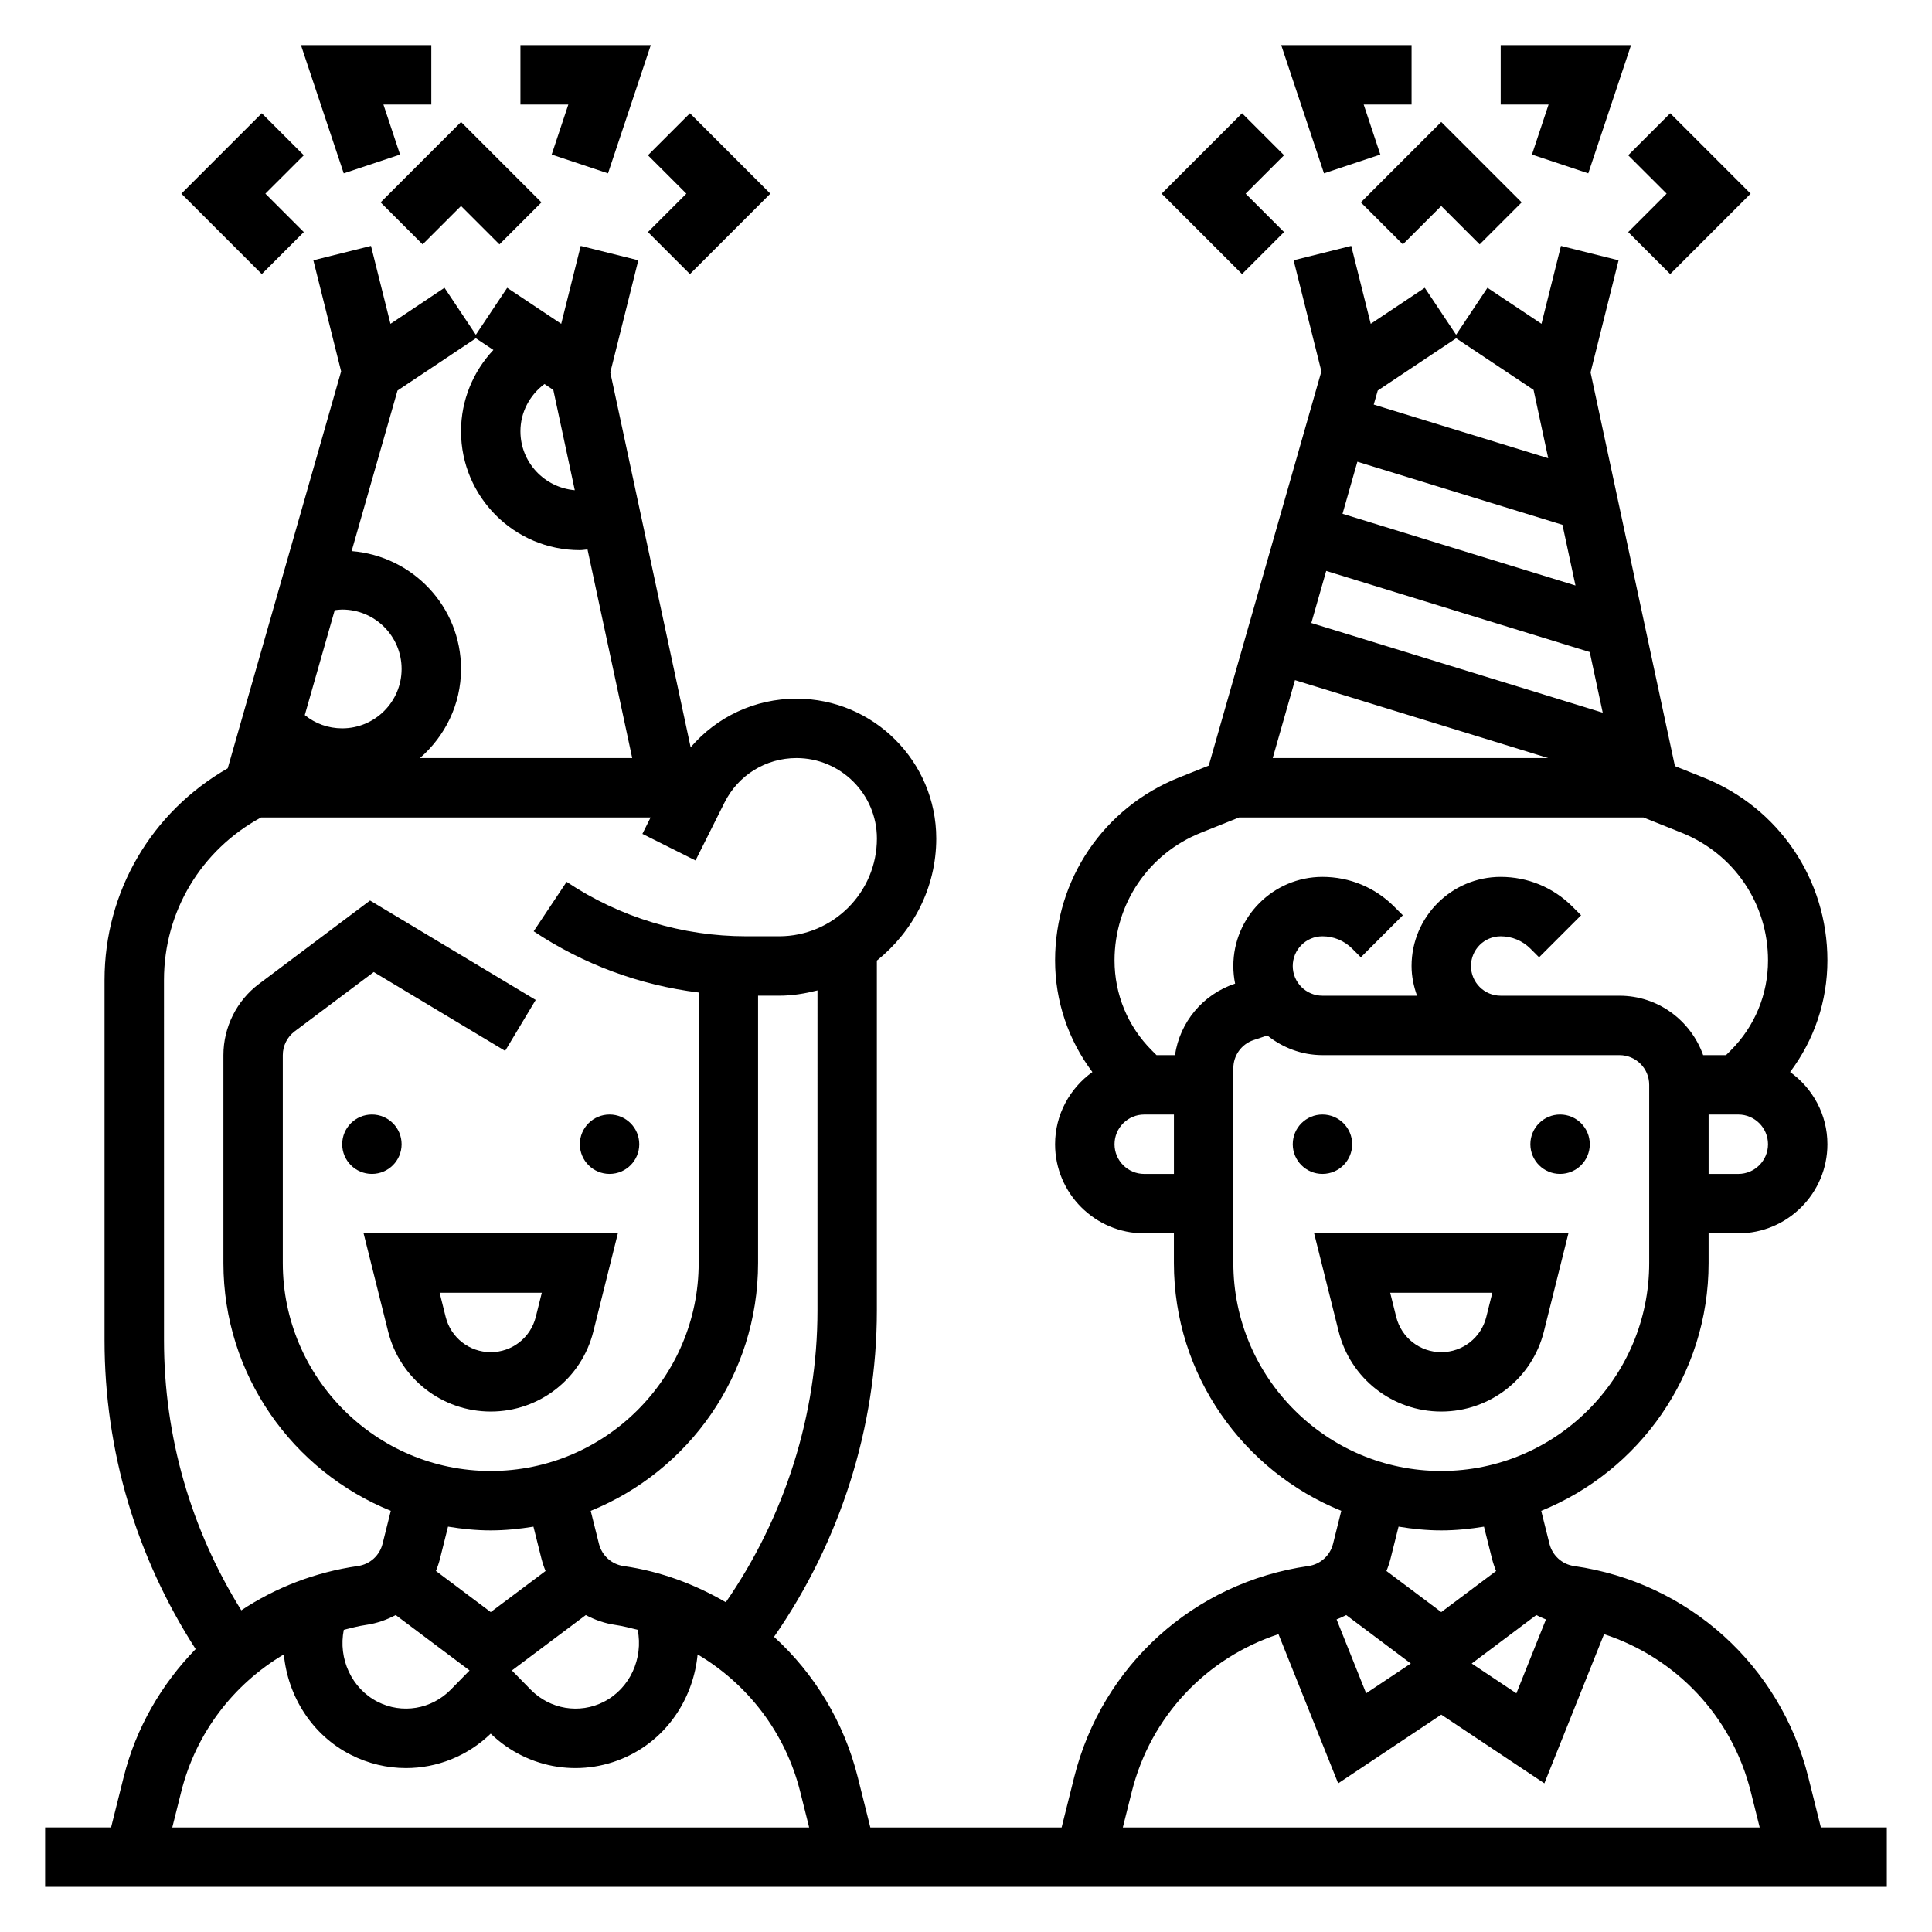 <?xml version="1.0" encoding="UTF-8"?>
<!-- Uploaded to: SVG Repo, www.svgrepo.com, Generator: SVG Repo Mixer Tools -->
<svg fill="#000000" width="800px" height="800px" version="1.1" viewBox="144 144 512 512" xmlns="http://www.w3.org/2000/svg">
 <g>
  <path d="m246.85 496.84c3.117 12.508 14.305 21.238 27.199 21.238s24.082-8.73 27.199-21.238l6.492-25.992h-67.383zm40.738-10.25-1.605 6.43c-1.379 5.488-6.281 9.316-11.934 9.316s-10.555-3.824-11.934-9.312l-1.605-6.434z"/>
  <path d="m553.15 496.84 6.496-25.992h-67.387l6.496 25.992c3.117 12.508 14.301 21.238 27.195 21.238s24.082-8.73 27.199-21.238zm-39.133-3.816-1.605-6.434h27.07l-1.605 6.43c-1.367 5.488-6.273 9.316-11.926 9.316-5.652 0-10.555-3.828-11.934-9.312z"/>
  <path d="m256 208.76 10.18-10.176 10.176 10.176 11.133-11.129-21.309-21.309-21.312 21.309z"/>
  <path d="m290.2 184.96 14.926 4.977 11.336-33.977h-34.543v15.746h12.691z"/>
  <path d="m325.89 195.32-10.18 10.18 11.133 11.133 21.309-21.312-21.309-21.309-11.133 11.133z"/>
  <path d="m250.02 184.96-4.406-13.254h12.688v-15.746h-34.543l11.336 33.977z"/>
  <path d="m224.51 205.5-10.18-10.18 10.18-10.176-11.133-11.133-21.309 21.309 21.309 21.312z"/>
  <path d="m515.77 208.76 10.176-10.176 10.18 10.176 11.133-11.129-21.312-21.309-21.309 21.309z"/>
  <path d="m549.98 184.96 14.926 4.977 11.336-33.977h-34.543v15.746h12.688z"/>
  <path d="m585.67 195.32-10.18 10.18 11.133 11.133 21.309-21.312-21.309-21.309-11.133 11.133z"/>
  <path d="m509.8 184.96-4.406-13.254h12.688v-15.746h-34.543l11.336 33.977z"/>
  <path d="m484.29 205.5-10.18-10.18 10.18-10.176-11.133-11.133-21.309 21.309 21.309 21.312z"/>
  <path d="m565.31 447.23c0 4.348-3.527 7.871-7.875 7.871s-7.871-3.523-7.871-7.871c0-4.348 3.523-7.871 7.871-7.871s7.875 3.523 7.875 7.871"/>
  <path d="m502.34 447.23c0 4.348-3.527 7.871-7.875 7.871-4.348 0-7.871-3.523-7.871-7.871 0-4.348 3.523-7.871 7.871-7.871 4.348 0 7.875 3.523 7.875 7.871"/>
  <path d="m313.41 447.23c0 4.348-3.523 7.871-7.871 7.871s-7.871-3.523-7.871-7.871c0-4.348 3.523-7.871 7.871-7.871s7.871 3.523 7.871 7.871"/>
  <path d="m250.43 447.23c0 4.348-3.523 7.871-7.871 7.871s-7.871-3.523-7.871-7.871c0-4.348 3.523-7.871 7.871-7.871s7.871 3.523 7.871 7.871"/>
  <path d="m626.55 628.29-3.32-13.281c-7.414-29.684-31.789-51.664-62.078-55.992-3.18-0.457-5.738-2.769-6.527-5.879l-2.188-8.754c25.969-10.52 44.359-35.965 44.359-65.664v-7.871h7.871c13.02 0 23.617-10.598 23.617-23.617 0-7.887-3.922-14.848-9.887-19.137 6.383-8.5 9.887-18.766 9.887-29.582 0-21.469-12.879-40.477-32.801-48.445l-7.613-3.047-22.355-104.32 7.422-29.719-15.266-3.816-5.164 20.648-14.32-9.547-8.305 12.453-8.305-12.453-14.32 9.547-5.164-20.648-15.27 3.812 7.359 29.441-29.852 104.48-7.918 3.164c-19.926 7.973-32.805 26.984-32.805 48.453 0 10.816 3.504 21.082 9.887 29.59-5.965 4.281-9.887 11.242-9.887 19.129 0 13.02 10.598 23.617 23.617 23.617h7.871v7.871c0 29.699 18.391 55.145 44.359 65.66l-2.188 8.754c-0.789 3.117-3.344 5.422-6.527 5.879-30.293 4.328-54.656 26.309-62.078 55.992l-3.32 13.285h-50.695l-3.32-13.281c-3.676-14.711-11.539-27.52-22.199-37.234 17.551-25.277 27.25-55.648 27.25-86.484v-92.723c9.516-7.644 15.742-19.23 15.742-32.355 0-20.434-16.625-37.062-37.059-37.062-10.996 0-21.098 4.809-28.031 12.887l-21.293-99.344 7.422-29.719-15.266-3.809-5.164 20.648-14.32-9.547-8.305 12.453-8.305-12.453-14.32 9.547-5.164-20.648-15.27 3.812 7.359 29.441-30.055 105.19c-20.176 11.551-32.645 32.637-32.645 56.105v95.449c0 29.262 8.391 57.395 24.145 81.859-9.012 9.273-15.801 20.797-19.09 33.984l-3.324 13.281h-17.477v15.742h488.07v-15.742zm-125.79-56.285 17.121 12.84-11.84 7.894-7.832-19.578c0.879-0.34 1.73-0.719 2.551-1.156zm50.379 0c0.82 0.441 1.668 0.82 2.551 1.164l-7.832 19.578-11.84-7.894zm53.531-116.9h-7.871v-15.742h7.871c4.344 0 7.871 3.527 7.871 7.871s-3.527 7.871-7.871 7.871zm-117.49-130.86 67.094 20.648h-72.988zm16.539-57.883 54.348 16.719 3.449 16.082-61.73-19.004zm61.578 50.438 3.441 16.066-77.223-23.766 3.945-13.801zm-35.41-83.152 20.523 13.68 3.883 18.105-46.242-14.215 1.062-3.715zm-67.629 131.04 10.109-4.047h107.17l10.109 4.047c13.91 5.566 22.898 18.84 22.898 33.828 0 9.012-3.512 17.492-9.887 23.859l-1.242 1.242h-6.062c-3.258-9.141-11.918-15.742-22.168-15.742h-31.488c-4.344 0-7.871-3.527-7.871-7.871s3.527-7.871 7.871-7.871c2.977 0 5.762 1.156 7.871 3.258l2.305 2.305 11.133-11.133-2.305-2.305c-5.078-5.078-11.824-7.871-19.004-7.871-13.02 0-23.617 10.598-23.617 23.617 0 2.769 0.566 5.398 1.449 7.871h-25.066c-4.344 0-7.871-3.527-7.871-7.871s3.527-7.871 7.871-7.871c2.977 0 5.762 1.156 7.871 3.258l2.305 2.305 11.133-11.133-2.305-2.305c-5.078-5.078-11.824-7.871-19.004-7.871-13.02 0-23.617 10.598-23.617 23.617 0 1.598 0.164 3.156 0.473 4.668l-0.07 0.023c-8.543 2.852-14.578 10.227-15.871 18.926h-4.887l-1.242-1.242c-6.375-6.379-9.887-14.859-9.887-23.863 0-14.988 8.988-28.262 22.898-33.828zm-15.027 90.418c-4.344 0-7.871-3.527-7.871-7.871s3.527-7.871 7.871-7.871h7.871v15.742zm23.617 23.617v-51.633c0-3.394 2.156-6.398 5.383-7.469l3.629-1.211c4.023 3.207 9.062 5.207 14.602 5.207h78.719c4.344 0 7.871 3.527 7.871 7.871v47.23c0 30.379-24.727 55.105-55.105 55.105-30.371 0.004-55.098-24.723-55.098-55.102zm55.102 70.848c3.863 0 7.629-0.395 11.32-0.992l2.094 8.375c0.293 1.164 0.668 2.289 1.117 3.379l-14.531 10.887-14.531-10.895c0.449-1.086 0.828-2.211 1.117-3.379l2.094-8.375c3.695 0.605 7.457 1 11.32 1zm-82.016 69.258c5.008-20.012 19.797-35.496 38.879-41.754l15.816 39.535 27.32-18.215 27.324 18.207 15.816-39.535c19.082 6.258 33.875 21.75 38.879 41.754l2.371 9.473h-168.78zm-83.297-127.54c0 27.551-8.645 54.703-24.293 77.32-8.195-4.769-17.277-8.188-27.086-9.59-3.18-0.457-5.738-2.769-6.527-5.879l-2.188-8.754c25.961-10.523 44.352-35.969 44.352-65.668v-70.848h5.574c3.527 0 6.894-0.574 10.172-1.402zm-56.621 103.71c-6.453 3.297-14.258 2-19.383-3.227l-4.977-5.078 19.582-14.688c2.387 1.273 4.992 2.203 7.793 2.606 2.039 0.293 3.992 0.82 5.961 1.309 1.516 7.617-2.066 15.543-8.977 19.078zm-68.906-19.082c1.969-0.488 3.922-1.016 5.961-1.309 2.793-0.402 5.398-1.332 7.793-2.606l19.578 14.688-4.977 5.078c-5.133 5.227-12.926 6.519-19.383 3.227-6.918-3.531-10.5-11.449-8.973-19.078zm38.938-26.348c3.863 0 7.629-0.395 11.32-0.992l2.094 8.375c0.293 1.164 0.668 2.289 1.117 3.379l-14.531 10.887-14.523-10.902c0.449-1.078 0.82-2.203 1.109-3.371l2.094-8.375c3.691 0.605 7.453 1 11.32 1zm14.238-303.8 2.348 1.566 5.691 26.574c-8.047-0.691-14.406-7.383-14.406-15.609 0-5.043 2.449-9.594 6.367-12.531zm-18.176-12.121 4.644 3.094c-5.391 5.731-8.578 13.355-8.578 21.559 0 17.367 14.121 31.488 31.488 31.488 0.684 0 1.355-0.133 2.031-0.18l11.844 55.285h-56.246c6.613-5.777 10.883-14.16 10.883-23.617 0-16.516-12.809-29.938-28.992-31.234l12.156-42.539zm-37.406 72.059c0.66-0.078 1.312-0.172 1.984-0.172 8.684 0 15.742 7.062 15.742 15.742 0 8.684-7.062 15.742-15.742 15.742-3.684 0-7.148-1.25-9.918-3.519zm-45.25 98.008c0-18.16 9.855-34.473 25.727-43.078h103.23l-2.172 4.352 14.082 7.047 7.676-15.344c3.637-7.277 10.949-11.797 19.074-11.797 11.75 0 21.316 9.562 21.316 21.316 0 14.289-11.629 25.914-25.914 25.914h-8.684c-17.004 0-33.48-4.992-47.633-14.422l-8.73 13.098c13.211 8.801 28.133 14.281 43.73 16.223l-0.004 71.695c0 30.379-24.727 55.105-55.105 55.105-30.379 0-55.105-24.727-55.105-55.105v-55.105c0-2.465 1.172-4.816 3.141-6.297l20.965-15.719 34.816 20.891 8.102-13.5-43.902-26.34-29.414 22.082c-5.922 4.422-9.445 11.492-9.445 18.883v55.105c0 29.699 18.391 55.145 44.359 65.66l-2.188 8.754c-0.789 3.117-3.344 5.422-6.527 5.879-11.32 1.621-21.812 5.707-30.906 11.738-13.383-21.512-20.484-46.074-20.484-71.586zm4.574 215.11c3.922-15.68 13.91-28.512 27.191-36.391 1.047 11.074 7.445 21.355 17.711 26.582 4.676 2.387 9.684 3.543 14.664 3.543 8.18 0 16.246-3.133 22.449-9.125 9.973 9.645 24.789 11.879 37.117 5.582 10.266-5.227 16.664-15.508 17.711-26.582 13.289 7.887 23.27 20.719 27.191 36.391l2.371 9.465h-168.78z"/>
 </g>
</svg>